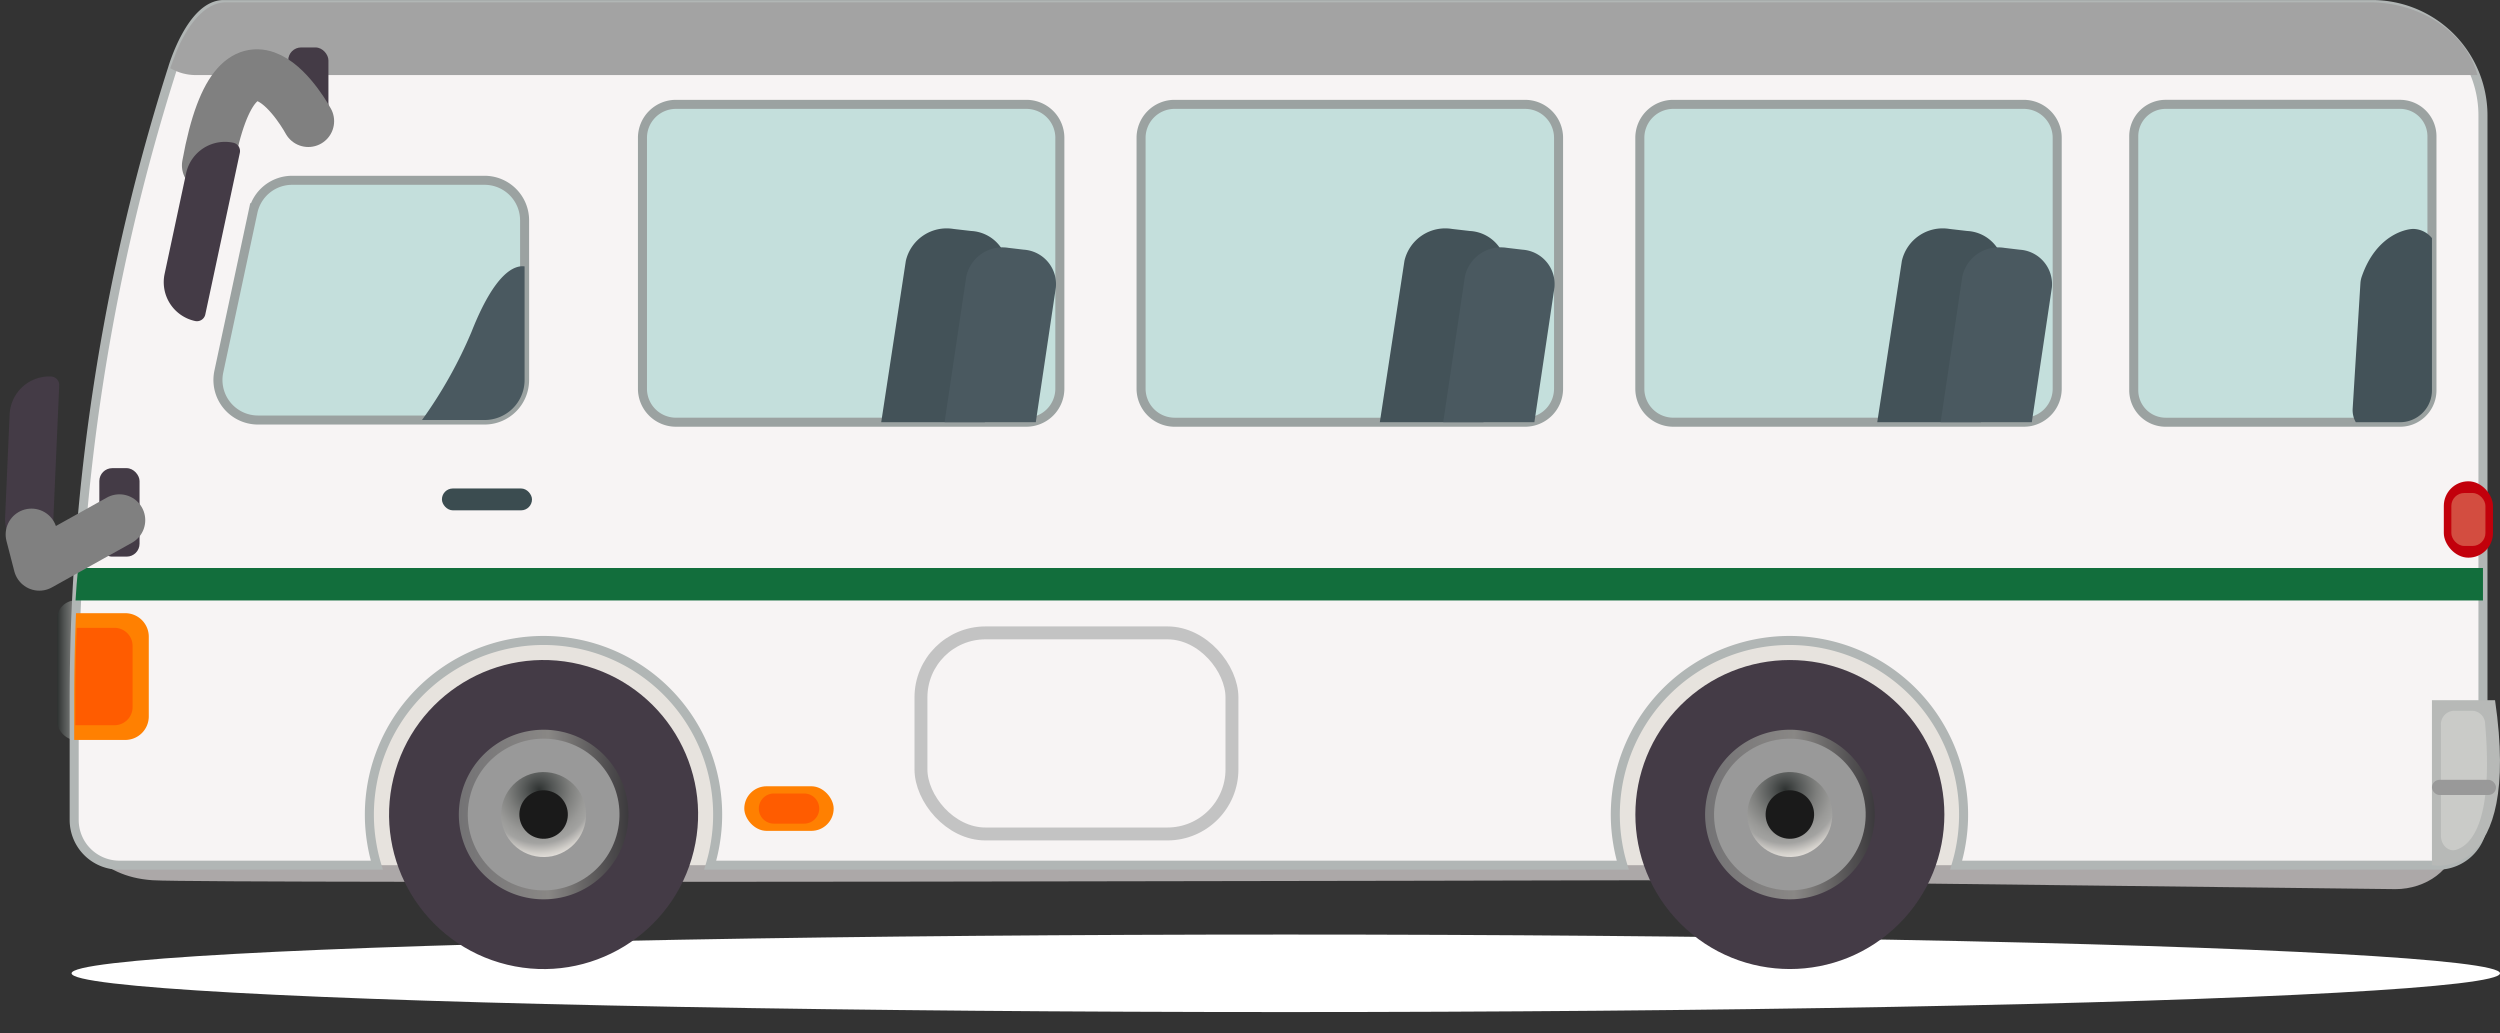 <svg xmlns="http://www.w3.org/2000/svg" xmlns:xlink="http://www.w3.org/1999/xlink" width="193.541" height="79.973" viewBox="0 0 193.541 79.973">
  <rect x="0" y="0" width="193.541" height="79.973" fill="#333333" stroke="none"/>
  <defs>
    <linearGradient id="linear-gradient" y1="0.5" x2="1" y2="0.5" gradientUnits="objectBoundingBox">
      <stop offset="0" stop-color="#2e3231"/>
      <stop offset="0.206" stop-color="#545756"/>
      <stop offset="0.463" stop-color="#7f807e"/>
      <stop offset="0.666" stop-color="#999997"/>
      <stop offset="0.786" stop-color="#a3a3a1"/>
      <stop offset="0.81" stop-color="#abaaa8"/>
      <stop offset="0.931" stop-color="#d2cfca"/>
      <stop offset="0.994" stop-color="#e1ddd8"/>
      <stop offset="1" stop-color="#fff"/>
    </linearGradient>
    <linearGradient id="linear-gradient-2" y1="0.5" x2="1" y2="0.5" gradientUnits="objectBoundingBox">
      <stop offset="0.006" stop-color="#747375"/>
      <stop offset="0.528" stop-color="#898785"/>
      <stop offset="1" stop-color="#3c3a3d"/>
    </linearGradient>
    <radialGradient id="radial-gradient" cx="0.785" cy="0.423" r="0.8" xlink:href="#linear-gradient"/>
    <radialGradient id="radial-gradient-2" cx="0.778" cy="0.401" r="0.8" xlink:href="#linear-gradient"/>
  </defs>
  <g id="グループ_11762" data-name="グループ 11762" transform="translate(-312.824 -362.063)">
    <g id="トラック" transform="translate(326.041 318.683)">
      <ellipse id="楕円形_6796" data-name="楕円形 6796" cx="94" cy="3" rx="94" ry="3" transform="translate(-7.676 115.73)" fill="#fff"/>
    </g>
    <path id="パス_58310" data-name="パス 58310" d="M343.735,685.528s1.136,3.1,5.536,3.386,115.471,0,115.471,0l58.15.689c2.4,0,4.483-1.53,4.722-3.583.107-.921-.236-1.659-1.611-1.659C522.336,684.361,343.735,685.528,343.735,685.528Z" transform="translate(-24.627 -258.706)" fill="#aca8a8"/>
    <path id="パス_58311" data-name="パス 58311" d="M451.5,626.488H479.94v-17.4l-15.538-.969-13.34,1.91-1.7,15.256Z" transform="translate(-109.496 -197.445)" fill="#e7e3de"/>
    <path id="パス_58312" data-name="パス 58312" d="M936.249,626.488h28.439v-17.4l-15.538-.969-13.34,1.91-1.7,15.256Z" transform="translate(-498.988 -197.445)" fill="#e7e3de"/>
    <rect id="長方形_24800" data-name="長方形 24800" width="2.838" height="10.802" rx="1.419" transform="translate(317.253 408.545)" fill="url(#linear-gradient)"/>
    <path id="パス_58313" data-name="パス 58313" d="M527.461,371.116v54.552a3.5,3.5,0,0,1-3.494,3.494H486.675a13.155,13.155,0,0,0,.4-1.732,13.481,13.481,0,1,0-26.606,0,13.155,13.155,0,0,0,.4,1.732h-70.65a13.141,13.141,0,0,0,.4-1.732,13.481,13.481,0,1,0-26.606,0,13.141,13.141,0,0,0,.4,1.732H344.476a3.5,3.5,0,0,1-3.494-3.494v-9.177q0-2.9.1-5.8c.012-.347.026-.69.041-1.037.044-1,.093-2.006.157-3.011a161.342,161.342,0,0,1,6.95-38.005c.122-.39.244-.78.37-1.17,0,0,1.43-4.932,3.954-4.932H518.878a8.587,8.587,0,0,1,8.583,8.583Z" transform="translate(-22.415 -0.12)" fill="#f7f4f4" stroke="#b1b6b5" stroke-width="0.7"/>
    <path id="パス_58314" data-name="パス 58314" d="M556.508,368.162a1.426,1.426,0,0,1-.145,0H379.9a3.943,3.943,0,0,1-2.01-.537c.122-.326.244-.652.369-.977,0,0,1.426-4.119,3.945-4.119h165.94C552.226,362.533,555.663,364.952,556.508,368.162Z" transform="translate(-51.888 -0.287)" fill="#a3a3a3"/>
    <g id="グループ_11746" data-name="グループ 11746" transform="translate(340.462 410.677)">
      <circle id="楕円形_13035" data-name="楕円形 13035" cx="11.961" cy="11.961" r="11.961" transform="translate(0 23.247) rotate(-76.356)" fill="#443b46"/>
      <path id="パス_58316" data-name="パス 58316" d="M505.623,654.792a6.565,6.565,0,1,1-5.64-6.5A6.568,6.568,0,0,1,505.623,654.792Z" transform="translate(-484.61 -640.347)" fill="url(#linear-gradient-2)"/>
      <circle id="楕円形_13036" data-name="楕円形 13036" cx="5.869" cy="5.869" r="5.869" transform="matrix(0.233, -0.973, 0.973, 0.233, 7.371, 18.787)" fill="#999"/>
      <circle id="楕円形_13037" data-name="楕円形 13037" cx="3.289" cy="3.289" r="3.289" transform="translate(10.895 17.451) rotate(-85.256)" fill="url(#radial-gradient)"/>
      <circle id="楕円形_13038" data-name="楕円形 13038" cx="1.877" cy="1.877" r="1.877" transform="translate(12.186 15.838) rotate(-76.662)" fill="#1a1a1a"/>
    </g>
    <g id="グループ_11753" data-name="グループ 11753" transform="translate(434.474 408.206)">
      <circle id="楕円形_13039" data-name="楕円形 13039" cx="11.961" cy="11.961" r="11.961" transform="translate(0 16.915) rotate(-45)" fill="#443b46"/>
      <path id="パス_58325" data-name="パス 58325" d="M996.615,654.792a6.565,6.565,0,1,1-5.64-6.5A6.568,6.568,0,0,1,996.615,654.792Z" transform="translate(-973.132 -637.877)" fill="url(#linear-gradient-2)"/>
      <circle id="楕円形_13040" data-name="楕円形 13040" cx="5.869" cy="5.869" r="5.869" transform="translate(10.117 21.676) rotate(-80.002)" fill="#999"/>
      <circle id="楕円形_13041" data-name="楕円形 13041" cx="3.289" cy="3.289" r="3.289" transform="translate(13.142 19.635) rotate(-80.783)" fill="url(#radial-gradient-2)"/>
      <circle id="楕円形_13042" data-name="楕円形 13042" cx="1.877" cy="1.877" r="1.877" transform="translate(14.657 18.311) rotate(-76.717)" fill="#1a1a1a"/>
    </g>
    <path id="パス_58334" data-name="パス 58334" d="M421.364,434.87v12.363a3.1,3.1,0,0,1-3.1,3.1h-17.54a3.1,3.1,0,0,1-3.031-3.747l2.644-12.363a3.1,3.1,0,0,1,3.031-2.449h14.9A3.1,3.1,0,0,1,421.364,434.87Z" transform="translate(-67.928 -55.753)" fill="#c4dfdc" stroke="#9ba2a1" stroke-width="0.7"/>
    <path id="パス_58337" data-name="パス 58337" d="M527.893,592.274v2.514H341.519c.049-.839.114-1.676.2-2.514Z" transform="translate(-22.847 -186.24)" fill="#126e3c"/>
    <path id="パス_58338" data-name="パス 58338" d="M346.76,604.127v6.184a1.823,1.823,0,0,1-1.817,1.817h-3.957v-2.976q0-2.9.1-5.8c.012-.346.026-.69.041-1.037h3.811A1.821,1.821,0,0,1,346.76,604.127Z" transform="translate(-22.418 -192.781)" fill="#ff8001"/>
    <path id="パス_58339" data-name="パス 58339" d="M345.869,609.51v4.747a1.4,1.4,0,0,1-1.395,1.395h-3.037v-2.284q0-2.229.08-4.454c.009-.266.02-.53.031-.8h2.925A1.4,1.4,0,0,1,345.869,609.51Z" transform="translate(-22.781 -197.446)" fill="#ff5c00"/>
    <rect id="長方形_24801" data-name="長方形 24801" width="3.113" height="6.849" rx="1" transform="translate(335.137 365.736)" fill="#443b46"/>
    <path id="パス_58340" data-name="パス 58340" d="M401.4,393.913s-5.362-9.963-7.783,3.425" transform="translate(-64.709 -22.47)" fill="none" stroke="gray" stroke-linecap="round" stroke-linejoin="round" stroke-width="4"/>
    <path id="長方形_24802" data-name="長方形 24802" d="M3.075,0h0a.661.661,0,0,1,.661.661V13.453a.661.661,0,0,1-.661.661h0A3.075,3.075,0,0,1,0,11.039V3.075A3.075,3.075,0,0,1,3.075,0Z" transform="matrix(0.978, 0.209, -0.209, 0.978, 327.875, 372.47)" fill="#443b46"/>
    <rect id="長方形_24803" data-name="長方形 24803" width="3.113" height="6.849" rx="1" transform="translate(320.515 398.306)" fill="#443b46"/>
    <path id="長方形_24804" data-name="長方形 24804" d="M3.075,0h0a.661.661,0,0,1,.661.661V13.453a.661.661,0,0,1-.661.661h0A3.075,3.075,0,0,1,0,11.039V3.075A3.075,3.075,0,0,1,3.075,0Z" transform="translate(313.705 391.075) rotate(2.517)" fill="#443b46"/>
    <rect id="長方形_24805" data-name="長方形 24805" width="6.973" height="1.692" rx="0.846" transform="translate(347.036 399.879)" fill="#3b4c50"/>
    <path id="パス_58341" data-name="パス 58341" d="M1175.464,404.323V424a2.468,2.468,0,0,1-1.383,2.213,2.428,2.428,0,0,1-1.083.253h-18.154a2.473,2.473,0,0,1-2.466-2.466V404.323a2.473,2.473,0,0,1,2.466-2.466H1173A2.475,2.475,0,0,1,1175.464,404.323Z" transform="translate(-674.367 -31.716)" fill="#c4dfdc" stroke="#9ba2a1" stroke-width="0.7"/>
    <path id="パス_58342" data-name="パス 58342" d="M990.1,404.443V423.88a2.6,2.6,0,0,1-2.187,2.556,3.027,3.027,0,0,1-.4.029H960.374a2.593,2.593,0,0,1-2.585-2.585V404.443a2.591,2.591,0,0,1,2.585-2.585h27.142A2.593,2.593,0,0,1,990.1,404.443Z" transform="translate(-518.015 -31.716)" fill="#c4dfdc" stroke="#9ba2a1" stroke-width="0.7"/>
    <path id="パス_58343" data-name="パス 58343" d="M793.635,404.443V423.88a2.594,2.594,0,0,1-2.388,2.577c-.067.006-.134.009-.2.009H763.9a2.6,2.6,0,0,1-2.585-2.585V404.443a2.593,2.593,0,0,1,2.585-2.585h27.142A2.593,2.593,0,0,1,793.635,404.443Z" transform="translate(-360.153 -31.716)" fill="#c4dfdc" stroke="#9ba2a1" stroke-width="0.7"/>
    <path id="パス_58344" data-name="パス 58344" d="M597.176,404.443V423.88a2.6,2.6,0,0,1-2.585,2.585H567.449a2.593,2.593,0,0,1-2.586-2.585V404.443a2.591,2.591,0,0,1,2.586-2.585h27.142A2.593,2.593,0,0,1,597.176,404.443Z" transform="translate(-202.302 -31.716)" fill="#c4dfdc" stroke="#9ba2a1" stroke-width="0.7"/>
    <path id="パス_58349" data-name="パス 58349" d="M324.159,575.777l.608,2.352,6.2-3.459" transform="translate(-8.898 -172.339)" fill="none" stroke="gray" stroke-linecap="round" stroke-linejoin="round" stroke-width="4"/>
    <rect id="長方形_24810" data-name="長方形 24810" width="3.805" height="5.913" rx="1.903" transform="translate(502.015 399.323)" fill="#c2000b"/>
    <rect id="長方形_24811" data-name="長方形 24811" width="2.638" height="4.099" rx="1" transform="translate(502.599 400.23)" fill="#d34d40"/>
    <path id="パス_58350" data-name="パス 58350" d="M1274.74,636.616h-4.886v12.77S1276.8,650.809,1274.74,636.616Z" transform="translate(-768.758 -220.344)" fill="#b7b9b7"/>
    <path id="パス_58351" data-name="パス 58351" d="M1276.046,642.17h-1.528a1.05,1.05,0,0,0-.949,1.127v8.536c0,.744.6,1.291,1.2,1.089,1.226-.41,2.865-2.3,2.222-9.742A1.028,1.028,0,0,0,1276.046,642.17Z" transform="translate(-771.777 -225.078)" fill="#cacbc8"/>
    <rect id="長方形_24812" data-name="長方形 24812" width="4.958" height="1.176" rx="0.588" transform="translate(501.097 422.434)" fill="#999"/>
    <rect id="長方形_24813" data-name="長方形 24813" width="24.077" height="15.568" rx="5" transform="translate(384.121 411.058)" fill="none" stroke="#c3c3c3" stroke-width="1"/>
    <path id="パス_58352" data-name="パス 58352" d="M485.962,465.657v8.793a3.1,3.1,0,0,1-3.1,3.1h-4.842a34.712,34.712,0,0,0,3.823-6.8C483.665,466.123,485.179,465.553,485.962,465.657Z" transform="translate(-132.526 -82.971)" fill="#4a5960"/>
    <path id="パス_58353" data-name="パス 58353" d="M668.713,454.236l-1.766,11.57h-8.021l1.906-12.493a3.244,3.244,0,0,1,3.693-2.469l1.364.158A2.984,2.984,0,0,1,668.713,454.236Z" transform="translate(-277.881 -71.057)" fill="#435258"/>
    <path id="パス_58354" data-name="パス 58354" d="M692.513,461.364,690.959,471.8H683.9l1.677-11.271a2.86,2.86,0,0,1,3.25-2.227l1.2.143A2.672,2.672,0,0,1,692.513,461.364Z" transform="translate(-297.948 -77.053)" fill="#4a5960"/>
    <path id="パス_58355" data-name="パス 58355" d="M865.145,454.236l-1.766,11.57h-8.021l1.906-12.493a3.244,3.244,0,0,1,3.694-2.469l1.364.158A2.984,2.984,0,0,1,865.145,454.236Z" transform="translate(-435.713 -71.057)" fill="#435258"/>
    <path id="パス_58356" data-name="パス 58356" d="M888.945,461.364,887.391,471.8h-7.058l1.677-11.271a2.86,2.86,0,0,1,3.25-2.227l1.2.143A2.672,2.672,0,0,1,888.945,461.364Z" transform="translate(-455.78 -77.053)" fill="#4a5960"/>
    <path id="パス_58357" data-name="パス 58357" d="M1061.112,454.236l-1.766,11.57h-8.021l1.906-12.493a3.244,3.244,0,0,1,3.694-2.469l1.364.158A2.984,2.984,0,0,1,1061.112,454.236Z" transform="translate(-593.171 -71.057)" fill="#435258"/>
    <path id="パス_58358" data-name="パス 58358" d="M1084.913,461.364l-1.554,10.438H1076.3l1.677-11.271a2.86,2.86,0,0,1,3.25-2.227l1.2.143A2.672,2.672,0,0,1,1084.913,461.364Z" transform="translate(-613.239 -77.053)" fill="#4a5960"/>
    <path id="パス_58359" data-name="パス 58359" d="M1244.749,451.65v11.786a2.468,2.468,0,0,1-1.383,2.213,2.429,2.429,0,0,1-1.083.253h-3.43a1.894,1.894,0,0,1-.242-1.051l.6-9.707a1.938,1.938,0,0,1,.093-.483c1.13-3.322,3.538-3.75,4.062-3.721A1.918,1.918,0,0,1,1244.749,451.65Z" transform="translate(-743.652 -71.153)" fill="#435258"/>
    <rect id="長方形_24814" data-name="長方形 24814" width="6.919" height="3.452" rx="1.726" transform="translate(370.444 422.933)" fill="#ff8001"/>
    <path id="パス_58360" data-name="パス 58360" d="M614.2,673.36h-2.343a1.166,1.166,0,0,0,0,2.333H614.2a1.166,1.166,0,1,0,0-2.333Z" transform="translate(-239.121 -249.867)" fill="#ff5c00"/>
  </g>
</svg>
